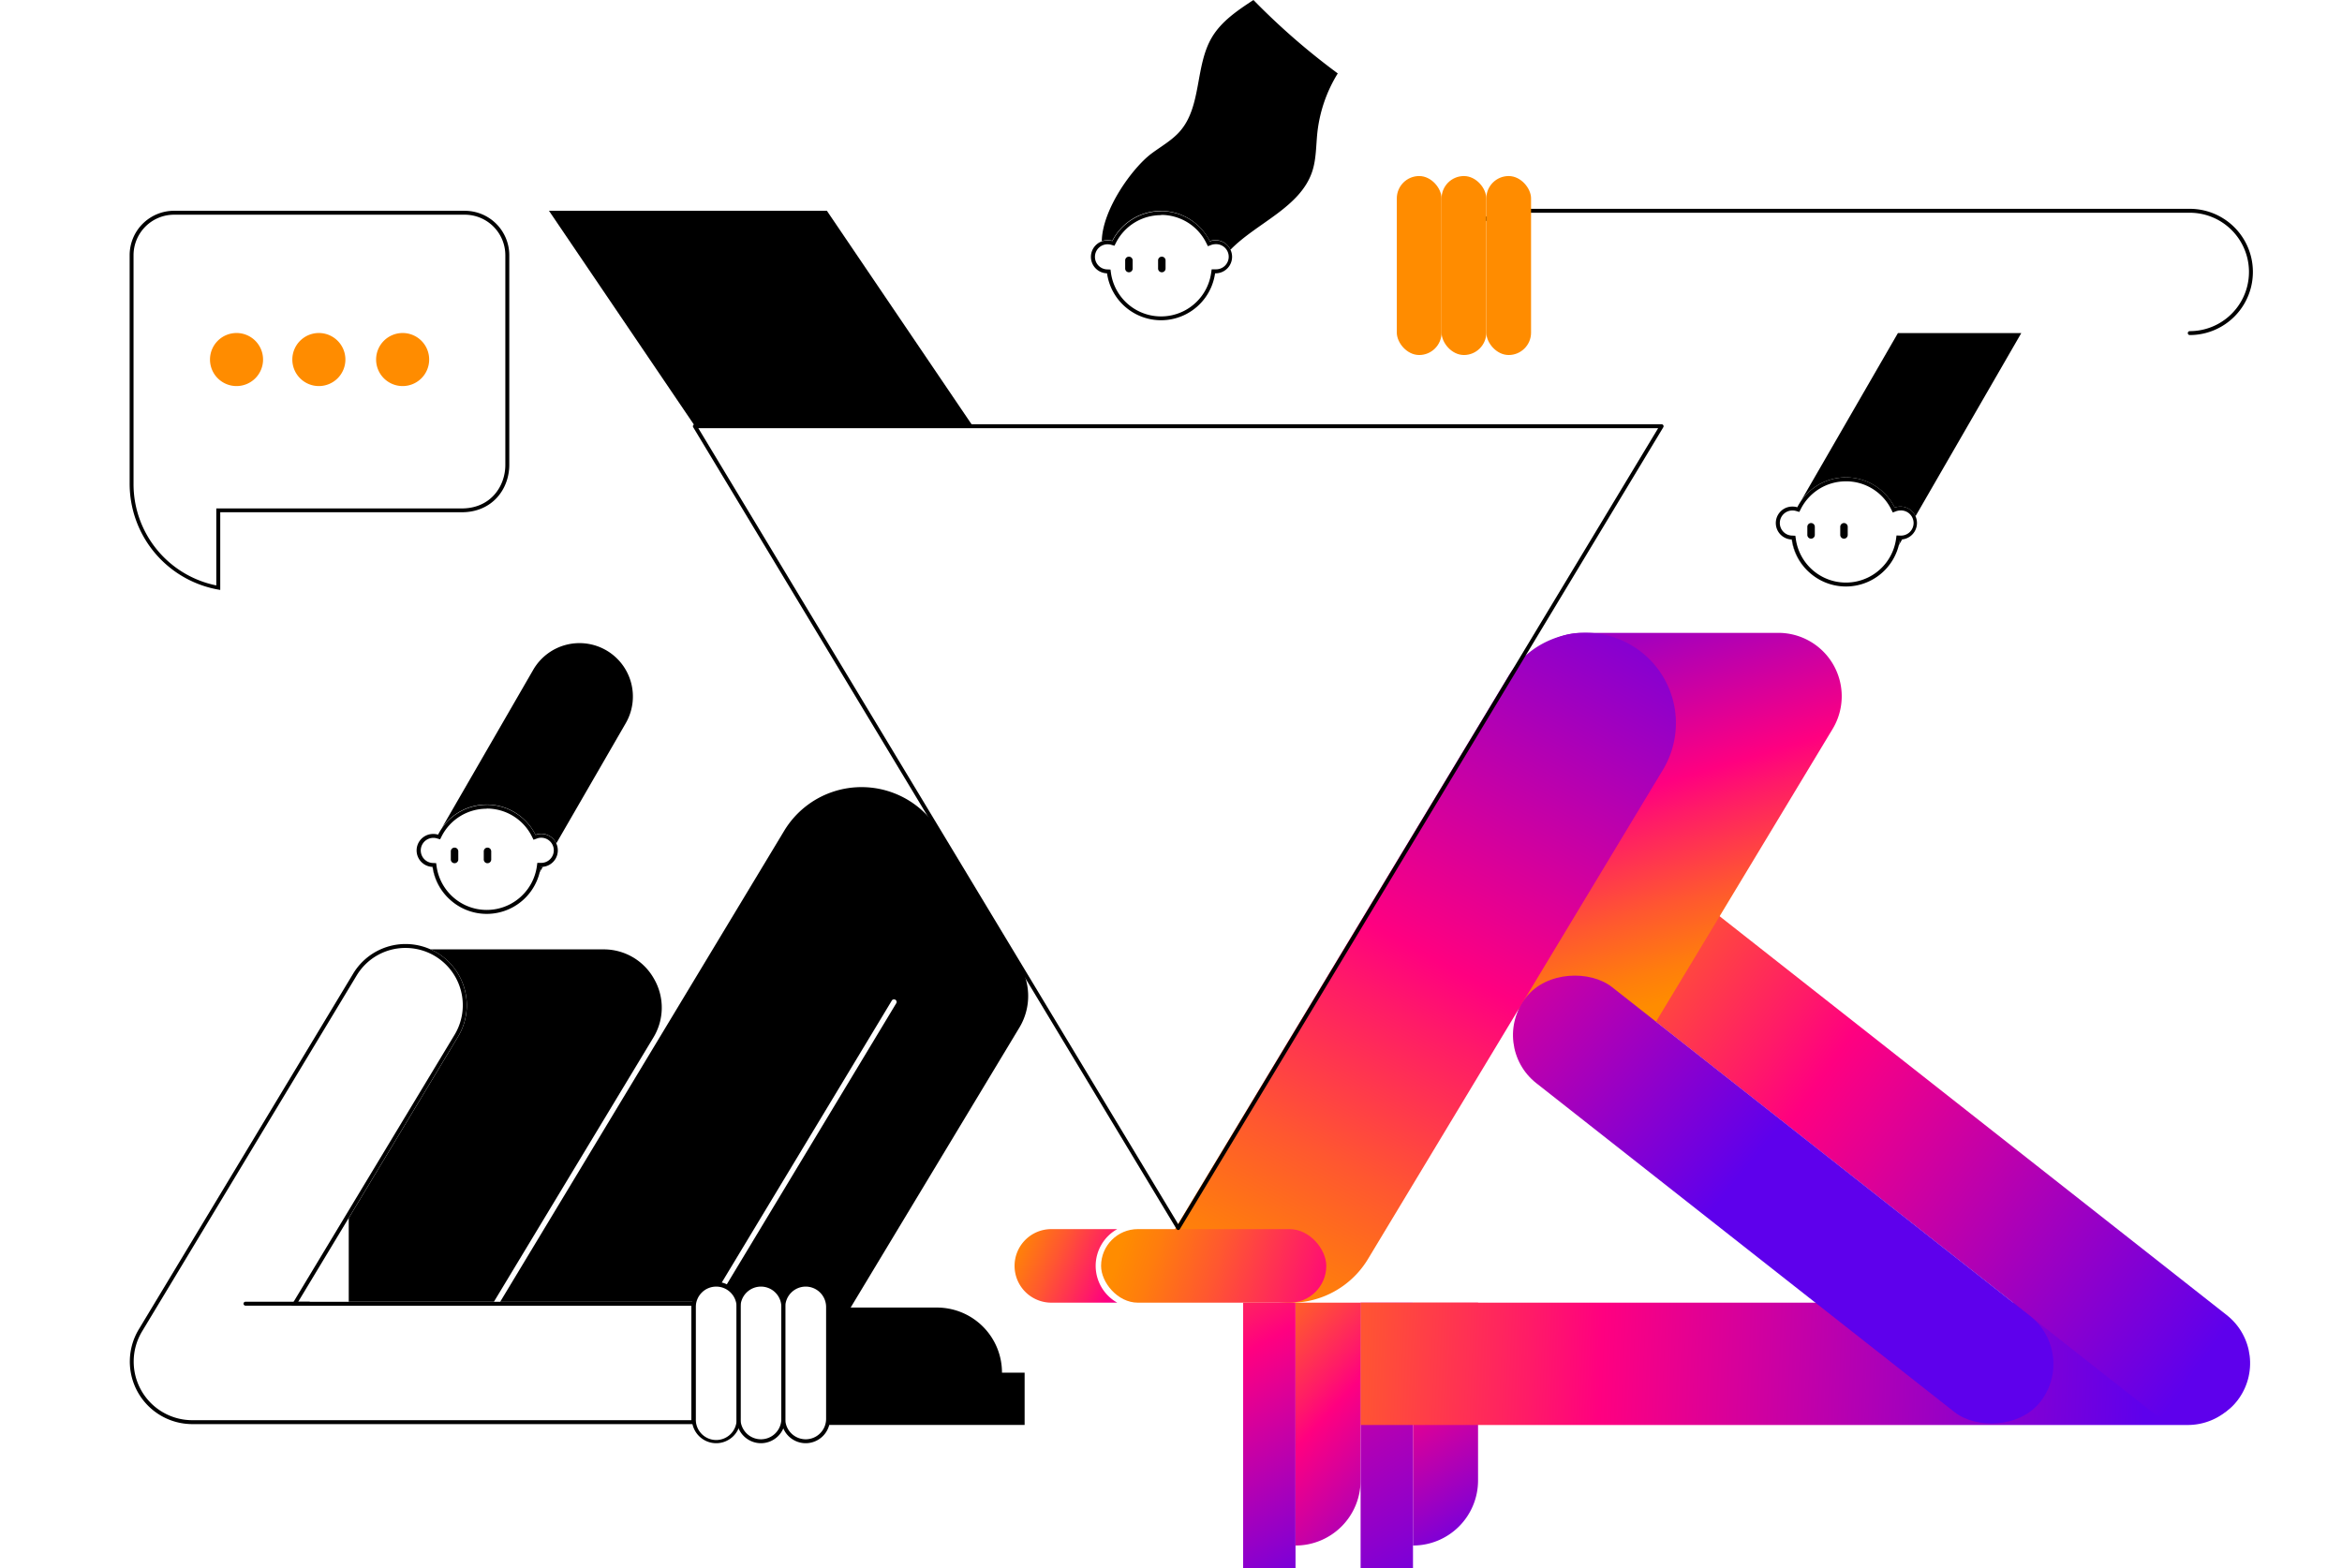<svg id="Layer_1" data-name="Layer 1" xmlns="http://www.w3.org/2000/svg" xmlns:xlink="http://www.w3.org/1999/xlink" viewBox="0 0 896 600"><defs><style>.cls-1{fill:url(#linear-gradient);}.cls-2{fill:url(#linear-gradient-2);}.cls-3{fill:url(#linear-gradient-3);}.cls-4{fill:url(#linear-gradient-4);}.cls-5{fill:url(#linear-gradient-5);}.cls-6{fill:url(#linear-gradient-6);}.cls-7{fill:url(#linear-gradient-7);}.cls-8{fill:url(#linear-gradient-8);}.cls-9{fill:url(#linear-gradient-9);}.cls-10{fill:url(#linear-gradient-10);}.cls-11{fill:url(#linear-gradient-11);}.cls-12{fill:#ff8c00;}</style><linearGradient id="linear-gradient" x1="518.9" y1="607.84" x2="429.7" y2="450.73" gradientUnits="userSpaceOnUse"><stop offset="0" stop-color="#5e00ec"/><stop offset="0.55" stop-color="#ff0080"/><stop offset="0.62" stop-color="#ff1a68"/><stop offset="0.8" stop-color="#ff5730"/><stop offset="0.93" stop-color="#ff7d0d"/><stop offset="1" stop-color="#ff8c00"/></linearGradient><linearGradient id="linear-gradient-2" x1="561.26" y1="594.31" x2="460.91" y2="501.06" xlink:href="#linear-gradient"/><linearGradient id="linear-gradient-3" x1="569.03" y1="615.05" x2="432.19" y2="380.9" xlink:href="#linear-gradient"/><linearGradient id="linear-gradient-4" x1="580.27" y1="588.72" x2="510.33" y2="476.21" xlink:href="#linear-gradient"/><linearGradient id="linear-gradient-5" x1="820.76" y1="527.91" x2="442.34" y2="511.69" xlink:href="#linear-gradient"/><linearGradient id="linear-gradient-6" x1="844.59" y1="518.28" x2="574.29" y2="327.72" gradientTransform="translate(627.39 -409.44) rotate(51.81)" xlink:href="#linear-gradient"/><linearGradient id="linear-gradient-7" x1="606.46" y1="205.39" x2="657.14" y2="377.7" xlink:href="#linear-gradient"/><linearGradient id="linear-gradient-8" x1="640.85" y1="201.92" x2="476.64" y2="503.98" xlink:href="#linear-gradient"/><linearGradient id="linear-gradient-9" x1="667.77" y1="447.46" x2="446.13" y2="270.41" gradientTransform="translate(621.18 -360.99) rotate(51.81)" xlink:href="#linear-gradient"/><linearGradient id="linear-gradient-10" x1="606.58" y1="531.78" x2="430.21" y2="472.99" xlink:href="#linear-gradient"/><linearGradient id="linear-gradient-11" x1="474.69" y1="511.87" x2="386.5" y2="472.34" xlink:href="#linear-gradient"/></defs><title>for People Page</title><rect class="cls-1" x="475.6" y="498.44" width="20.04" height="101.58"/><path class="cls-2" d="M495.64,591.36h0V498.44h24.89v68A24.89,24.89,0,0,1,495.64,591.36Z"/><rect class="cls-3" x="520.54" y="498.44" width="20.04" height="101.58"/><path class="cls-4" d="M540.58,591.36h0V498.44h24.89v68A24.89,24.89,0,0,1,540.58,591.36Z"/><path class="cls-5" d="M837,545.24H520.53v-46.8H837a23.39,23.39,0,0,1,23.4,23.4h0A23.4,23.4,0,0,1,837,545.24Z"/><rect class="cls-6" x="711.81" y="287.68" width="46.8" height="306.98" rx="23.4" transform="translate(-66.1 746.25) rotate(-51.81)"/><path class="cls-7" d="M680.34,242.15H605.13a24.26,24.26,0,0,0-24.26,24.26V391.08a24.26,24.26,0,0,0,24.26,24.26h0a24.25,24.25,0,0,0,20.77-11.73l75.21-124.67A24.25,24.25,0,0,0,680.34,242.15Z"/><path class="cls-8" d="M636.2,294.54,523.36,481.74A34.57,34.57,0,0,1,475.9,493.5l-29.61-17.85L577,258.84a34.58,34.58,0,0,1,47.46-11.76h0A34.57,34.57,0,0,1,636.2,294.54Z"/><rect class="cls-9" x="658.83" y="333.83" width="46.8" height="250.33" rx="23.4" transform="translate(-100.34 711.41) rotate(-51.81)"/><rect class="cls-10" x="421.25" y="470.29" width="86.16" height="28.15" rx="14.08"/><path class="cls-11" d="M419.18,484.36a16.15,16.15,0,0,1,8.26-14.07H402.22a14.07,14.07,0,0,0-14.07,14.07h0a14.08,14.08,0,0,0,14.07,14.08h25.22A16.16,16.16,0,0,1,419.18,484.36Z"/><path d="M706.2,184.16a19.28,19.28,0,0,1,17.34,10.73l.6,1.2,1.26-.47a4.87,4.87,0,0,1,1.67-.3,4.81,4.81,0,1,1,0,9.61h-.14l-1.36-.05-.18,1.34a19.36,19.36,0,0,1-38.35,0l-.18-1.23-1.24-.06a4.8,4.8,0,0,1,.21-9.6,4.57,4.57,0,0,1,1.36.2l1.19.35.56-1.11a19.3,19.3,0,0,1,17.27-10.6m0-1.5a20.85,20.85,0,0,0-18.6,11.42,6.18,6.18,0,0,0-1.78-.26,6.3,6.3,0,0,0-.28,12.6,20.86,20.86,0,0,0,41.32,0h.21a6.31,6.31,0,0,0,0-12.62,6.12,6.12,0,0,0-2.19.4,20.87,20.87,0,0,0-18.68-11.56Z"/><path d="M726.1,127.45l-37.16,64.36a20.86,20.86,0,0,1,35.94,2.41,6.12,6.12,0,0,1,2.19-.4,6.29,6.29,0,0,1,5.75,3.73l40.48-70.1Zm.76,79a20.56,20.56,0,0,1-.44,2.21l1.29-2.24c-.21,0-.42,0-.64,0Zm-41.32,0h-.07a20.33,20.33,0,0,0,6.93,12.75A20.79,20.79,0,0,1,685.54,206.42Z"/><path d="M694.31,201.56v3.12a1.44,1.44,0,0,1-1.43,1.43h0a1.44,1.44,0,0,1-1.43-1.43v-3.12a1.43,1.43,0,0,1,1.43-1.43h0A1.44,1.44,0,0,1,694.31,201.56Z"/><path d="M706.9,201.56v3.12a1.43,1.43,0,0,1-1.43,1.43h0a1.44,1.44,0,0,1-1.43-1.43v-3.12a1.44,1.44,0,0,1,1.43-1.43h0A1.44,1.44,0,0,1,706.9,201.56Z"/><polygon points="372.21 163.09 265.9 163.09 210.03 80.65 316.35 80.65 372.21 163.09"/><path d="M444.19,82.23A19.27,19.27,0,0,1,461.52,93l.6,1.2,1.26-.47a4.87,4.87,0,0,1,1.67-.3,4.81,4.81,0,1,1,0,9.61h-.14l-1.35,0-.19,1.34a19.36,19.36,0,0,1-38.35,0l-.17-1.24-1.25-.06a4.8,4.8,0,0,1,.21-9.6,4.87,4.87,0,0,1,1.36.2l1.19.35.57-1.11a19.29,19.29,0,0,1,17.27-10.6m0-1.5a20.86,20.86,0,0,0-18.61,11.42,6.13,6.13,0,0,0-1.78-.26,6.3,6.3,0,0,0-.28,12.6,20.87,20.87,0,0,0,41.33,0h.2a6.31,6.31,0,0,0,0-12.62,6.17,6.17,0,0,0-2.19.4,20.85,20.85,0,0,0-18.67-11.56Z"/><path d="M433.33,99.63v3.12a1.43,1.43,0,0,1-1.43,1.43h0a1.43,1.43,0,0,1-1.43-1.43V99.63a1.41,1.41,0,0,1,1.43-1.42h0A1.43,1.43,0,0,1,433.33,99.63Z"/><path d="M445.92,99.63v3.12a1.43,1.43,0,0,1-1.43,1.43h0a1.43,1.43,0,0,1-1.43-1.43V99.63a1.41,1.41,0,0,1,1.43-1.42h0A1.43,1.43,0,0,1,445.92,99.63Z"/><path d="M464.77,104.94c.05-.15.11-.29.16-.44h-.08C464.83,104.65,464.79,104.79,464.77,104.94ZM479.54,0c-6,3.94-12.19,8.08-15.86,14.24-6.56,11-3.84,26.37-12.27,36-3.06,3.51-7.26,5.79-11,8.61-7.24,5.5-18.69,21.3-18.89,33.44a6.19,6.19,0,0,1,2.24-.42,6.13,6.13,0,0,1,1.78.26,20.86,20.86,0,0,1,37.28.14,6.17,6.17,0,0,1,2.19-.4,6.31,6.31,0,0,1,5.74,3.69C480.6,85.39,497.4,79.42,502,65.7c1.61-4.8,1.46-10,2-15a54.31,54.31,0,0,1,7.8-22.61A264.24,264.24,0,0,1,479.54,0Z"/><path d="M186.19,309.38a19.26,19.26,0,0,1,17.33,10.73l.6,1.2,1.27-.46a4.58,4.58,0,0,1,1.67-.31,4.81,4.81,0,0,1,0,9.62h-.14l-1.35,0-.18,1.34a19.37,19.37,0,0,1-38.36,0l-.17-1.24-1.25-.05a4.81,4.81,0,1,1,1.57-9.41l1.2.35.56-1.11a19.29,19.29,0,0,1,17.27-10.6m0-1.5a20.87,20.87,0,0,0-18.61,11.42,6.11,6.11,0,0,0-1.77-.26,6.3,6.3,0,0,0-.28,12.6,20.86,20.86,0,0,0,41.32,0h.21a6.31,6.31,0,1,0-2.19-12.22,20.88,20.88,0,0,0-18.68-11.56Z"/><path d="M165.53,331.64h-.08a20.45,20.45,0,0,0,6.93,12.75A20.82,20.82,0,0,1,165.53,331.64Zm66.38-82.83h0A20.44,20.44,0,0,0,204,256.29L168.93,317a20.86,20.86,0,0,1,35.94,2.4,6.27,6.27,0,0,1,7.94,3.33l26.58-46A20.43,20.43,0,0,0,231.91,248.81Zm-25.06,82.84a20.09,20.09,0,0,1-.44,2.21l1.29-2.23c-.21,0-.43,0-.64,0Z"/><path d="M175.33,325.75v3.11a1.43,1.43,0,0,1-1.43,1.43h0a1.43,1.43,0,0,1-1.43-1.43v-3.11a1.43,1.43,0,0,1,1.43-1.43h0A1.43,1.43,0,0,1,175.33,325.75Z"/><path d="M187.93,325.75v3.11a1.43,1.43,0,0,1-1.43,1.43h0a1.41,1.41,0,0,1-1.42-1.43v-3.11a1.43,1.43,0,0,1,1.43-1.43h0A1.43,1.43,0,0,1,187.93,325.75Z"/><path d="M837.76,128.2a.75.75,0,0,1,0-1.5,22.65,22.65,0,1,0,0-45.3H580.11a22.67,22.67,0,0,0-22.65,22.65.75.75,0,0,1-1.5,0A24.17,24.17,0,0,1,580.11,79.9H837.76a24.15,24.15,0,1,1,0,48.3Z"/><path d="M450.77,470.63a.74.74,0,0,1-.64-.37L265.2,163.47a.72.72,0,0,1,0-.75.73.73,0,0,1,.65-.38H635.7a.73.73,0,0,1,.65.38.75.75,0,0,1,0,.75L451.41,470.26A.74.74,0,0,1,450.77,470.63ZM267.17,163.84l183.6,304.58,183.6-304.58Z"/><rect class="cls-12" x="568.63" y="67.36" width="17.12" height="68.48" rx="8.56"/><rect class="cls-12" x="551.51" y="67.36" width="17.12" height="68.48" rx="8.56"/><rect class="cls-12" x="534.39" y="67.36" width="17.12" height="68.48" rx="8.56"/><path d="M177.82,82.15a15.52,15.52,0,0,1,15.51,15.51v80.22c0,8.28-5.72,16.66-16.66,16.66H82.75V224A39.54,39.54,0,0,1,51.09,185V97.66A15.52,15.52,0,0,1,66.6,82.15H177.82m0-1.5H66.6a17,17,0,0,0-17,17V185a41.14,41.14,0,0,0,34.66,40.72V196h92.42c11.56,0,18.16-8.76,18.16-18.16V97.66a17,17,0,0,0-17-17Z"/><path class="cls-12" d="M90.49,127.42a10.15,10.15,0,1,0,10.15,10.15A10.14,10.14,0,0,0,90.49,127.42Zm31.5,0a10.15,10.15,0,1,0,10.15,10.15A10.15,10.15,0,0,0,122,127.42Zm32.05,0a10.15,10.15,0,1,0,10.15,10.15A10.14,10.14,0,0,0,154,127.42Z"/><path d="M274,552.21a9.32,9.32,0,0,1-9.3-9.31V500.1a9.31,9.31,0,1,1,18.61,0v42.8A9.32,9.32,0,0,1,274,552.21Zm0-59.92a7.81,7.81,0,0,0-7.8,7.81v42.8a7.81,7.81,0,1,0,15.61,0V500.1A7.81,7.81,0,0,0,274,492.29Z"/><path d="M291.12,552.21a9.33,9.33,0,0,1-9.31-9.31V500.1a9.31,9.31,0,0,1,18.62,0v42.8A9.32,9.32,0,0,1,291.12,552.21Zm0-59.92a7.82,7.82,0,0,0-7.81,7.81v42.8a7.81,7.81,0,1,0,15.62,0V500.1A7.81,7.81,0,0,0,291.12,492.29Z"/><path d="M308.24,552.21a9.33,9.33,0,0,1-9.31-9.31V500.1a9.31,9.31,0,0,1,18.62,0v42.8A9.32,9.32,0,0,1,308.24,552.21Zm0-59.92a7.82,7.82,0,0,0-7.81,7.81v42.8a7.81,7.81,0,1,0,15.62,0V500.1A7.81,7.81,0,0,0,308.24,492.29Z"/><path d="M358.44,500.31h-33L390,393.18a23.4,23.4,0,0,0-.79-25.38L360,319.28a34.56,34.56,0,0,0-60-1.37L191.36,498.1h74.33a8.56,8.56,0,0,1,8.31-6.56h0a8.79,8.79,0,0,1,1.56.14L341.1,383a1,1,0,1,1,1.71,1L277.53,492.3a8.57,8.57,0,0,1,4.79,5.8h.49a8.55,8.55,0,0,1,16.86,1.76h0a8.56,8.56,0,0,1,8.55-8.33h0a8.56,8.56,0,0,1,8.56,8.56v42.8a8.65,8.65,0,0,1-.33,2.34H392v-20h-8.66A24.89,24.89,0,0,0,358.44,500.31ZM250.24,374.57a22,22,0,0,0-19.38-11.31H164.72a24.15,24.15,0,0,1,2.52,1.31,23.4,23.4,0,0,1,8,32.12l-41.82,69.38v32h55.55l61-101.08A22,22,0,0,0,250.24,374.57Z"/><path d="M118.25,499.58H93.92a.75.75,0,0,1,0-1.5h24.33a.75.75,0,0,1,0,1.5Z"/><path d="M155.19,362.71a21.91,21.91,0,0,1,18.73,33.21L112.8,497.32l-1.37,2.28H264.5v43.8H73.14a22.42,22.42,0,0,1-18.88-33.81l82.15-136.28a21.75,21.75,0,0,1,18.78-10.6m0-1.5a23.39,23.39,0,0,0-20.07,11.32L53,508.81A23.92,23.92,0,0,0,73.14,544.9H266V498.1H114.08l61.13-101.41a23.41,23.41,0,0,0-20-35.48Z"/></svg>
